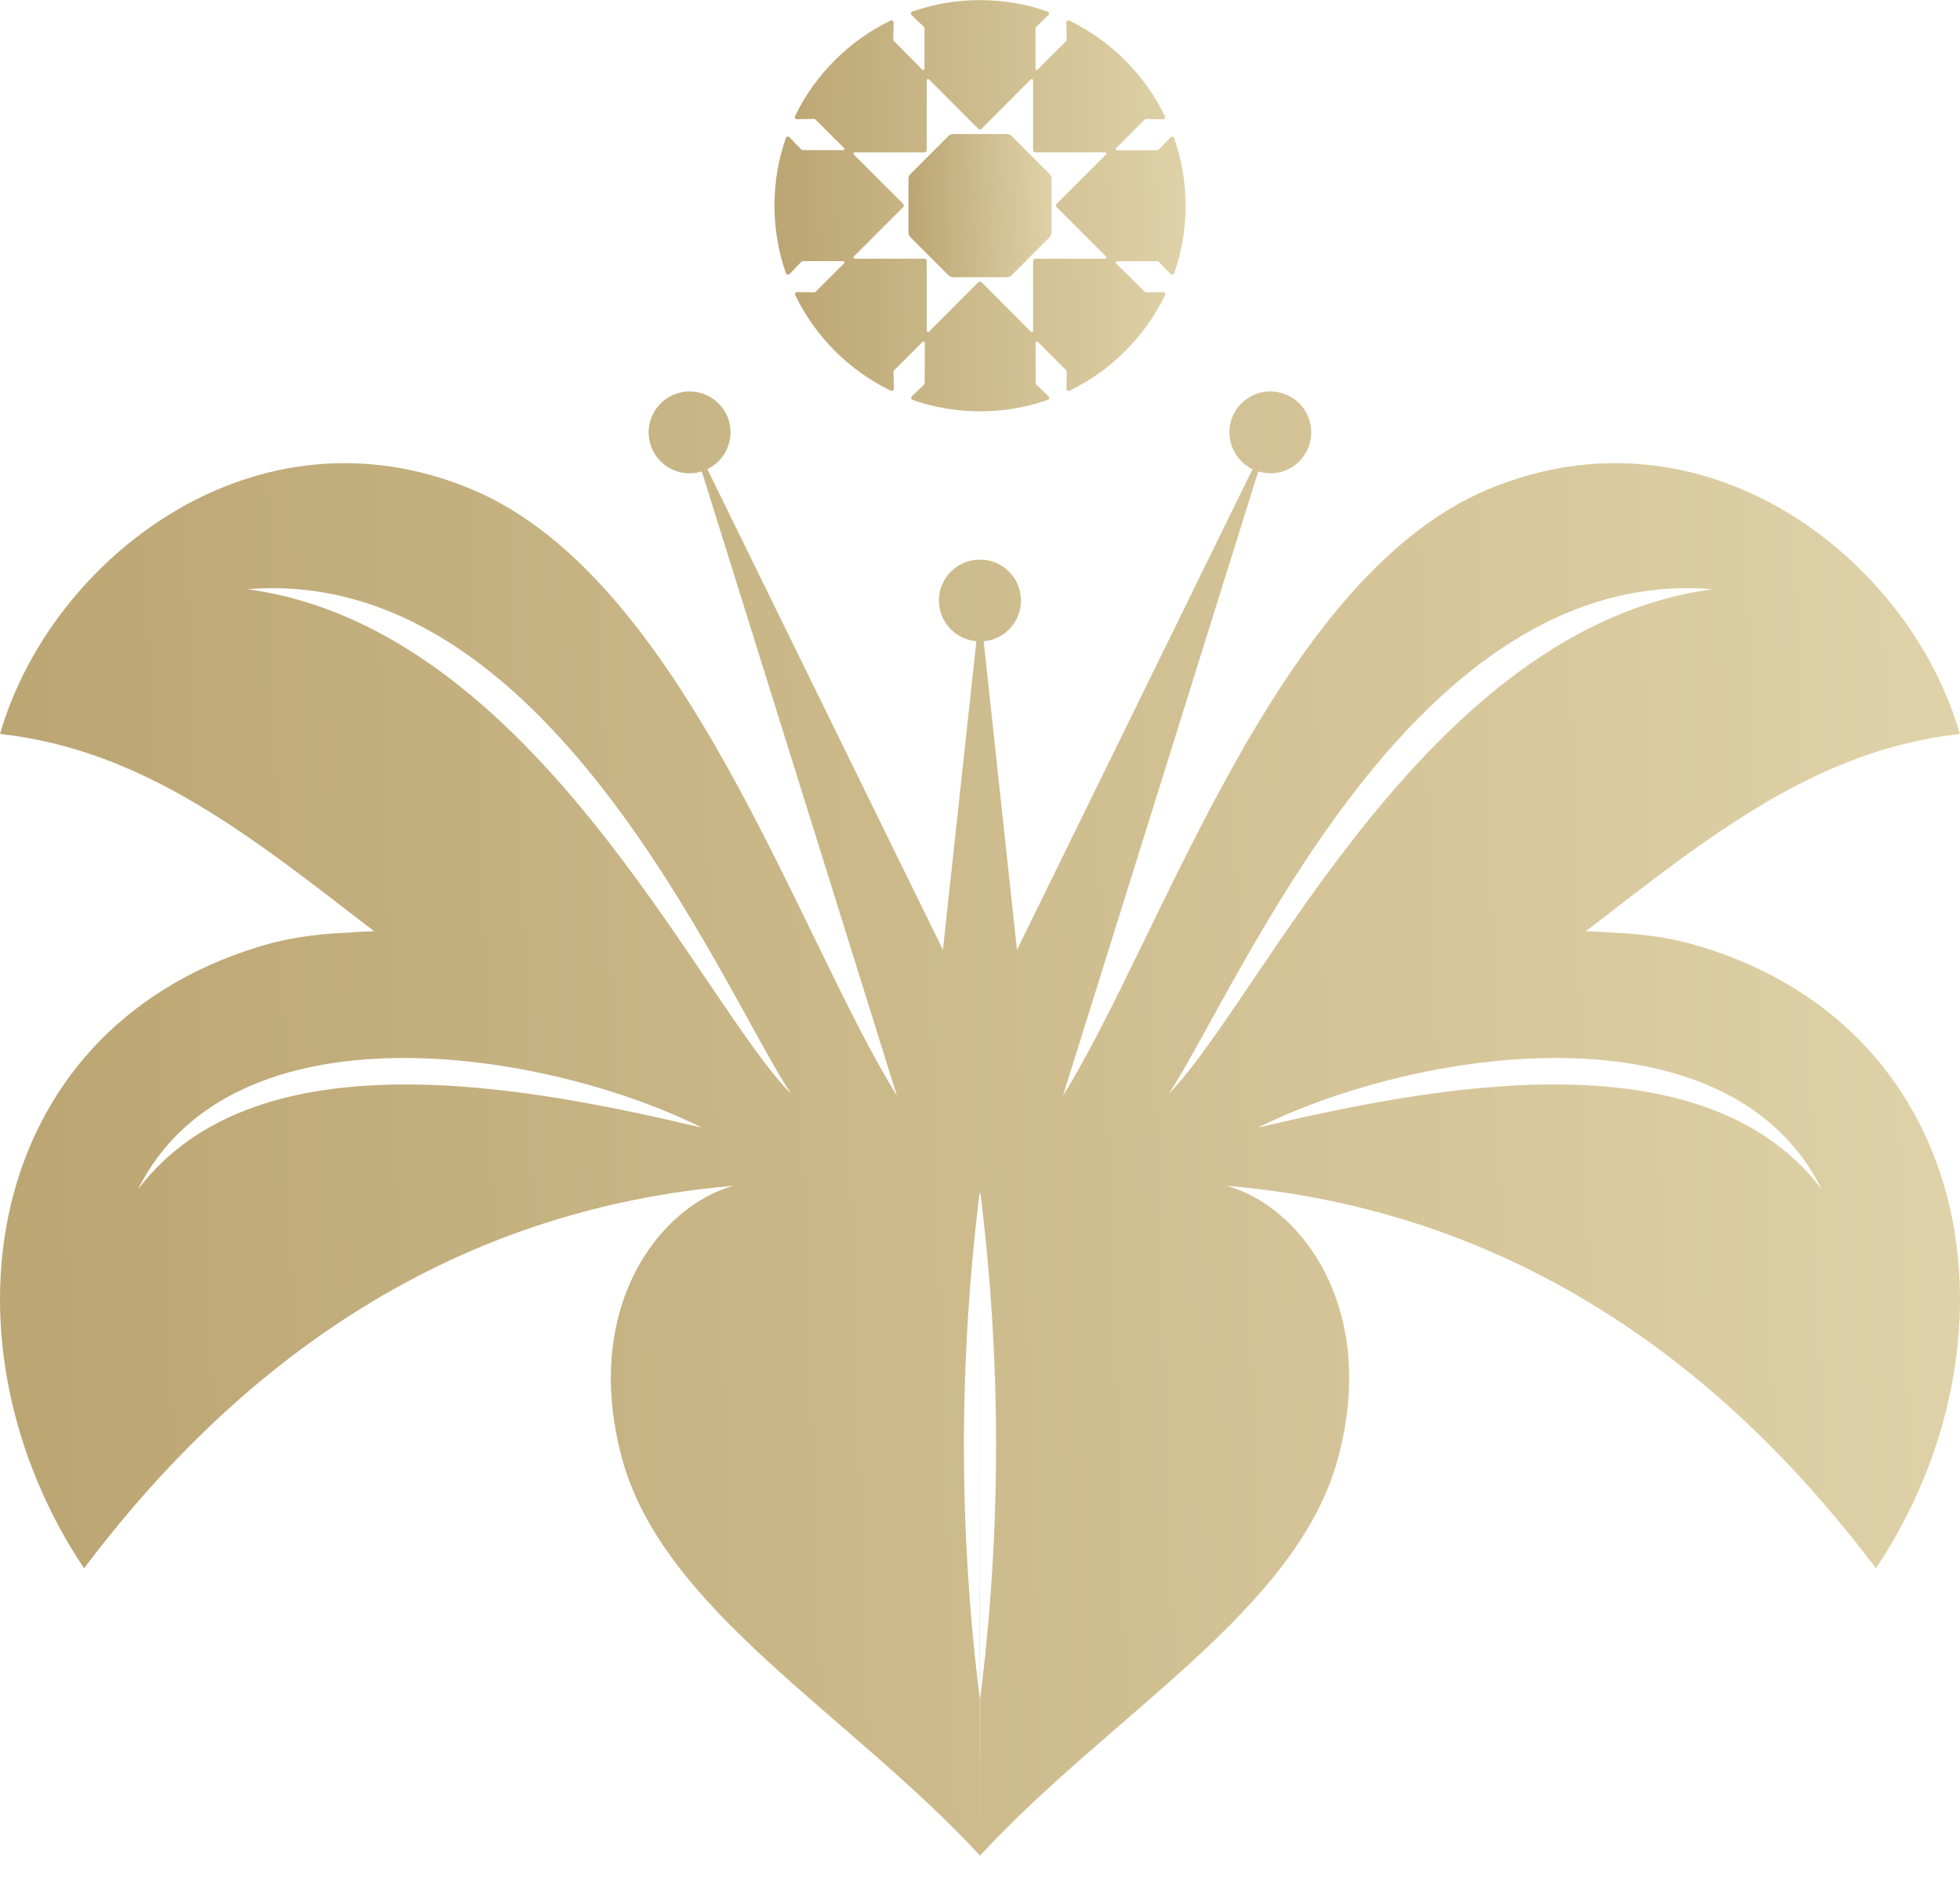 <?xml version="1.0" encoding="UTF-8"?>
<svg xmlns="http://www.w3.org/2000/svg" width="52" height="50" viewBox="0 0 52 50" fill="none">
  <path d="M25.162 7.3C25.195 7.333 25.241 7.353 25.289 7.353H26.712C26.76 7.353 26.804 7.335 26.839 7.3L27.846 6.292C27.879 6.26 27.9 6.214 27.9 6.166V4.743C27.9 4.696 27.881 4.651 27.846 4.616L26.839 3.608C26.806 3.576 26.76 3.555 26.712 3.555H25.289C25.241 3.555 25.197 3.573 25.162 3.608L24.155 4.616C24.122 4.649 24.102 4.694 24.102 4.743V6.166C24.102 6.214 24.12 6.257 24.155 6.292L25.162 7.3Z" fill="url(#paint0_linear_2281_7613)"></path>
  <path d="M20.945 7.265L20.95 7.269L21.26 6.945C21.27 6.933 21.284 6.927 21.301 6.926H22.37C22.402 6.926 22.418 6.964 22.395 6.986L21.639 7.74C21.629 7.749 21.613 7.756 21.598 7.756L21.15 7.747C21.108 7.746 21.08 7.791 21.098 7.829C21.634 8.933 22.531 9.83 23.633 10.364C23.67 10.383 23.715 10.355 23.715 10.313L23.705 9.865C23.705 9.85 23.71 9.836 23.722 9.824L24.475 9.068C24.498 9.045 24.536 9.062 24.536 9.092L24.532 10.162C24.532 10.176 24.526 10.191 24.514 10.203L24.191 10.513C24.162 10.542 24.171 10.594 24.212 10.608C24.773 10.805 25.377 10.911 26.004 10.911C26.632 10.911 27.234 10.805 27.797 10.608C27.838 10.594 27.849 10.543 27.818 10.513L27.495 10.203C27.483 10.193 27.477 10.179 27.477 10.162L27.473 9.092C27.473 9.061 27.511 9.045 27.534 9.068L28.287 9.824C28.296 9.833 28.303 9.848 28.303 9.865L28.294 10.313C28.293 10.355 28.338 10.383 28.376 10.364C29.479 9.829 30.375 8.933 30.91 7.829C30.928 7.791 30.901 7.747 30.858 7.747L30.411 7.756C30.396 7.756 30.382 7.752 30.37 7.74L29.612 6.989C29.589 6.966 29.606 6.929 29.636 6.929H30.705C30.72 6.929 30.735 6.935 30.746 6.947L31.056 7.27C31.085 7.299 31.136 7.289 31.152 7.248C31.349 6.687 31.455 6.082 31.455 5.456C31.455 4.83 31.349 4.226 31.152 3.664C31.137 3.623 31.087 3.612 31.056 3.642L30.746 3.966C30.737 3.978 30.722 3.984 30.705 3.984L29.636 3.987C29.605 3.987 29.589 3.95 29.612 3.927L30.367 3.174C30.377 3.164 30.391 3.157 30.408 3.157L30.856 3.167C30.898 3.168 30.926 3.122 30.908 3.085C30.372 1.98 29.477 1.086 28.373 0.549C28.336 0.531 28.291 0.559 28.291 0.602L28.301 1.05C28.301 1.064 28.296 1.08 28.284 1.091L27.531 1.846C27.508 1.869 27.471 1.852 27.472 1.822V0.753C27.472 0.738 27.478 0.724 27.49 0.712L27.814 0.402C27.843 0.373 27.833 0.321 27.792 0.306C27.231 0.11 26.626 0.003 26 0.003C25.373 0.003 24.77 0.11 24.207 0.305C24.166 0.32 24.155 0.37 24.186 0.4L24.509 0.711C24.521 0.72 24.527 0.737 24.527 0.752V1.821C24.527 1.852 24.49 1.868 24.467 1.845L23.716 1.087C23.704 1.078 23.699 1.061 23.699 1.046L23.709 0.598C23.71 0.556 23.664 0.528 23.627 0.545C22.524 1.081 21.628 1.977 21.092 3.081C21.074 3.118 21.102 3.163 21.145 3.163L21.593 3.153C21.608 3.153 21.622 3.158 21.634 3.17L22.39 3.923C22.413 3.946 22.397 3.984 22.366 3.984L21.296 3.98C21.282 3.98 21.267 3.974 21.255 3.962L20.945 3.639C20.916 3.61 20.866 3.619 20.85 3.66C20.653 4.221 20.547 4.825 20.547 5.452C20.547 6.08 20.653 6.682 20.85 7.245C20.864 7.286 20.915 7.297 20.945 7.266V7.265ZM23.959 5.405L22.654 4.102C22.631 4.079 22.648 4.042 22.678 4.042H24.522C24.559 4.042 24.587 4.013 24.587 3.976V2.131C24.587 2.1 24.625 2.084 24.648 2.107L25.951 3.413C25.978 3.439 26.019 3.439 26.044 3.413L27.348 2.107C27.371 2.084 27.408 2.101 27.408 2.131V3.976C27.408 4.013 27.437 4.042 27.473 4.042H29.317C29.349 4.042 29.364 4.079 29.341 4.102L28.037 5.405C28.01 5.432 28.01 5.473 28.037 5.498L29.341 6.802C29.364 6.825 29.348 6.862 29.317 6.862H27.473C27.437 6.862 27.408 6.891 27.408 6.927V8.773C27.408 8.804 27.371 8.821 27.348 8.797L26.044 7.491C26.018 7.464 25.977 7.464 25.951 7.491L24.648 8.797C24.625 8.82 24.587 8.803 24.587 8.773V6.927C24.587 6.891 24.559 6.862 24.522 6.862H22.678C22.647 6.862 22.631 6.825 22.654 6.802L23.959 5.498C23.985 5.472 23.985 5.431 23.959 5.405Z" fill="url(#paint1_linear_2281_7613)"></path>
  <path d="M25.992 45.073C25.992 45.085 25.996 45.092 25.996 45.104V31.557L25.992 45.073Z" fill="url(#paint2_linear_2281_7613)"></path>
  <path d="M45.135 25.115C44.571 24.941 43.817 24.779 42.768 24.74C42.535 24.72 42.302 24.708 42.069 24.705C45.25 22.258 48.133 19.895 51.996 19.469C50.663 14.821 45.23 10.577 39.482 12.98C33.848 15.339 30.83 24.851 28.202 29.064L33.382 12.505C33.919 12.676 34.502 12.403 34.712 11.871C34.933 11.314 34.665 10.683 34.105 10.462C33.549 10.238 32.918 10.509 32.693 11.066C32.484 11.598 32.721 12.201 33.23 12.446L26.981 25.197L26.098 17.011C26.654 16.964 27.087 16.498 27.087 15.929C27.087 15.329 26.599 14.844 25.999 14.844C25.399 14.844 24.91 15.329 24.91 15.929C24.91 16.498 25.348 16.962 25.904 17.011L25.016 25.197L18.767 12.446C19.276 12.201 19.517 11.598 19.304 11.066C19.08 10.509 18.448 10.238 17.892 10.462C17.336 10.683 17.064 11.314 17.285 11.871C17.499 12.403 18.081 12.676 18.619 12.505L23.795 29.064C21.168 24.851 18.149 15.338 12.515 12.98C6.767 10.577 1.338 14.823 0.001 19.469C3.863 19.895 6.748 22.258 9.928 24.705C9.695 24.708 9.462 24.72 9.229 24.74C8.179 24.779 7.426 24.941 6.862 25.115C-0.566 27.391 -1.722 35.696 2.23 41.602C5.355 37.46 10.744 32.185 19.467 31.455C17.526 31.971 15.419 34.658 16.5 38.678C17.589 42.717 22.529 45.461 26.001 49.225L25.996 45.073C25.428 40.568 25.436 36.063 26 31.557C26.564 36.063 26.572 40.568 26.003 45.073L26 49.225C29.472 45.461 34.414 42.718 35.499 38.678C36.584 34.658 34.473 31.971 32.536 31.455C41.255 32.185 46.645 37.459 49.769 41.602C53.722 35.696 52.567 27.391 45.137 25.115H45.135ZM3.656 31.557C6.177 26.504 14.481 27.849 18.62 29.912C14.158 28.867 6.827 27.356 3.656 31.557ZM6.563 15.63C14.509 14.979 19.053 26.053 20.983 29.012C18.541 26.534 14.154 16.652 6.563 15.63ZM31.011 29.012C32.939 26.053 37.485 14.979 45.434 15.63C37.839 16.652 33.452 26.534 31.011 29.012ZM33.374 29.912C37.512 27.849 45.817 26.504 48.338 31.557C45.166 27.356 37.836 28.867 33.374 29.912Z" fill="url(#paint3_linear_2281_7613)"></path>
  <defs>
    <linearGradient id="paint0_linear_2281_7613" x1="24.176" y1="5.454" x2="27.904" y2="5.366" gradientUnits="userSpaceOnUse">
      <stop stop-color="#BCA673"></stop>
      <stop offset="1" stop-color="#DFD2A8"></stop>
    </linearGradient>
    <linearGradient id="paint1_linear_2281_7613" x1="20.761" y1="5.457" x2="31.466" y2="5.204" gradientUnits="userSpaceOnUse">
      <stop stop-color="#BCA673"></stop>
      <stop offset="1" stop-color="#DFD2A8"></stop>
    </linearGradient>
    <linearGradient id="paint2_linear_2281_7613" x1="25.992" y1="38.331" x2="25.996" y2="38.331" gradientUnits="userSpaceOnUse">
      <stop stop-color="#BCA673"></stop>
      <stop offset="1" stop-color="#DFD2A8"></stop>
    </linearGradient>
    <linearGradient id="paint3_linear_2281_7613" x1="1.022" y1="29.804" x2="52.033" y2="28.188" gradientUnits="userSpaceOnUse">
      <stop stop-color="#BCA673"></stop>
      <stop offset="1" stop-color="#DFD2A8"></stop>
    </linearGradient>
  </defs>
</svg>
